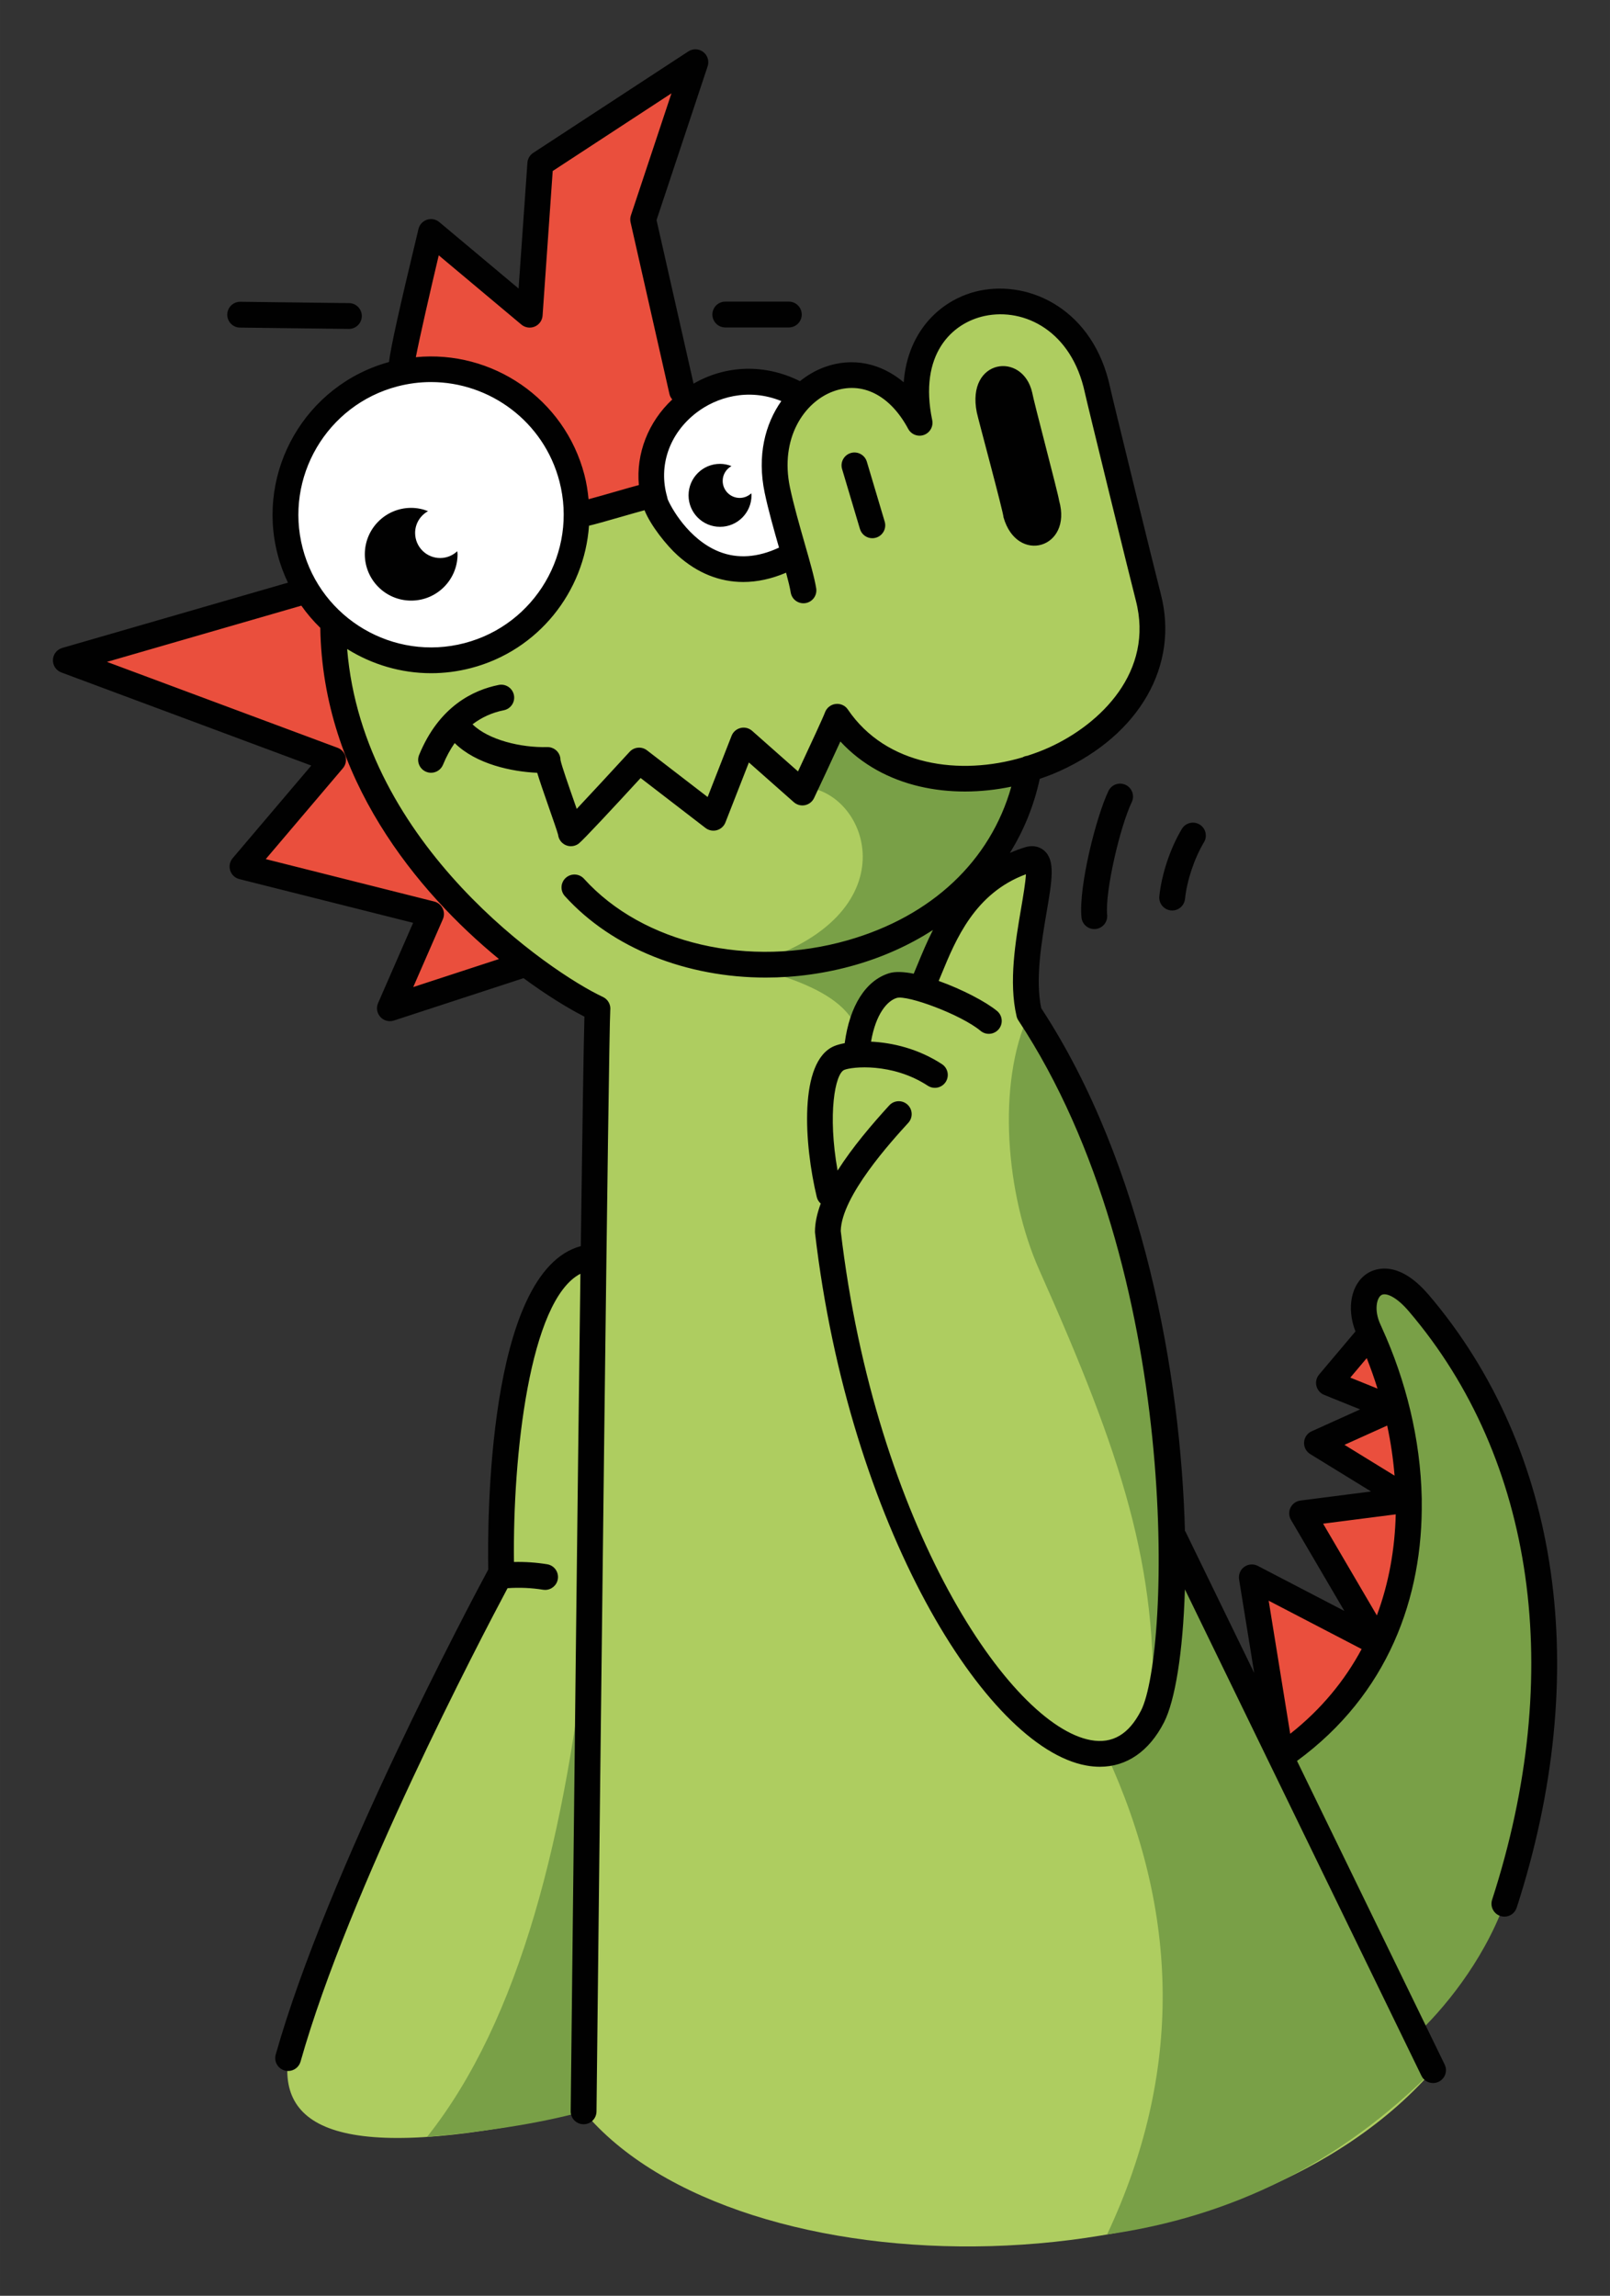 <?xml version="1.0" encoding="UTF-8"?>
<svg id="y" data-name="neugierig" xmlns="http://www.w3.org/2000/svg" width="55.002mm" height="78.425mm" viewBox="0 0 155.91 222.306">
  <rect x="0" y="0" width="155.91" height="222.306" fill="#333333" stroke="none"/>
  <g id="aa" data-name="color">
    <g>
      <path d="M29.71,57.194,29.71,57.194l-23.336,6.75,25.877,9.638-8.769,10.331,18.259,4.596-3.983,9.125,12.911-4.22M35.992,56.25c-.226-.329,5.749-33.783,5.749-33.783l9.555,8.005,1.024-14.621,15.021-9.825-5.059,15.223,6.732,25.707-33.248,8.964" style="fill: #ea4f3d;"/>
      <path d="M30.128,192.385c-.851,2.389-1.607,4.711-2.227,6.906-.927,7.248,6.021,10.336,28.613,5.16,14.875,17.903,62.868,18.22,82.256-3.991l-45.46-92.849v-21.435c3.158-3.012,5.454-6.947,6.321-11.764l-18.38-32.575c-.29-.164-24.878,8.141-25.41,8.008l-23.59,10.421c0,21.023,19.67,34.638,25.607,37.409-.107.47-.378,18.511-.461,24.049-9.889,2.03-8.858,30.561-8.858,30.561,0,0-11.957,21.986-18.411,40.101Z" style="fill: #aecd60;"/>
      <circle cx="41.741" cy="49.844" r="14.097" style="fill: #fff;"/>
      <path d="M77.628,38.426c-7.625-4.587-16.451,2.397-14.217,10.057-.249-.021,4.361,10.381,13.51,5.185l.707-15.242Z" style="fill: #fff;"/>
      <polygon points="123.949 170.189 121.225 152.741 133.454 159.104 126.094 146.544 136.442 145.216 127.533 139.737 134.892 136.417 128.695 133.911 132.709 129.15 141.871 147.604 136.941 163.979 125.403 173.159 123.949 170.189" style="fill: #ea4f3d;"/>
      <path d="M77.805,57.17c-.311-1.933-1.822-6.335-2.53-9.71-2.067-9.851,8.821-15.748,13.776-6.517-2.898-13.894,14.471-16.113,17.228-3.175.22,1.033,4.412,18.111,4.919,20.056,3.895,14.948-21.408,24.437-30.133,11.58-.217.654-3.261-12.235-3.261-12.235Z" style="fill: #aecd60;"/>
      <path d="M145.679,184.346c7.178-19.307,5.461-42.038-8.301-58.176-3.795-4.45-6.489-.932-4.833,2.624,5.85,12.558,6.302,31.331-8.445,41.703l13.012,26.576c2.549-2.394,6.42-6.952,8.567-12.726Z" style="fill: #79a047;"/>
      <path d="M107.208,216.371c12.031-1.705,22.6-6.894,31.562-15.911l-45.46-92.849s0-14.917,0-21.434c-6.773,6.407-15.679,8.045-26.101,6.299,8.639,1.612,16.091,3.718,16.086,8.914l23.839,68.449c7.037,15.253,7.489,30.749.073,46.532Z" style="fill: #79a047;"/>
      <path d="M57.058,156.401l-.544,48.051c-4.569,1.245-9.735,1.972-15.161,2.474,8.978-11.304,13.503-29.195,15.704-50.525Z" style="fill: #79a047;"/>
      <path d="M81.066,69.405c4.414,6.424,13.662,6.875,18.565,5.007-2.692,14.302-16.346,18.728-26.857,18.918,15.548-4.616,11.442-16.599,5.171-17.109l3.12-6.816Z" style="fill: #79a047;"/>
      <path d="M111.603,166.217c-6.608,12.897-27.131-10.074-31.436-46.948,0-.849.244-1.779.651-2.733-2.132-6.63-1.69-13.177.444-14.083.315-.134.854-.255,1.547-.314.515-4.552,2.081-6.216,3.66-6.702.556-.171,1.533-.033,2.662.283,1.289-4.532,3.929-10.479,10.499-12.479,2.764-.841-1.425,8.659.028,14.878,21.347,34.529,11.983,68.021,11.944,68.097Z" style="fill: #aecd60;"/>
      <path d="M99.626,98.229l.034-.109c21.347,34.529,11.94,68.183,11.944,68.097.574-14.455-2.943-25.253-10.965-43.245-3.241-7.269-4.128-18.068-1.012-24.743Z" style="fill: #79a047;"/>
      <path d="M138.329,125.359c-2.993-3.511-5.291-2.457-5.923-2.051-1.573,1.011-2.024,3.372-1.145,5.618l-3.523,4.178c-.258.306-.354.718-.257,1.106.096.389.373.708.744.858l3.487,1.41-4.694,2.118c-.422.19-.704.598-.733,1.06-.03.462.198.902.593,1.145l5.894,3.624-6.837.877c-.416.053-.777.312-.963.688-.185.377-.169.821.044,1.183l5.166,8.817-8.38-4.36c-.419-.219-.925-.181-1.31.096-.383.277-.577.746-.502,1.213l1.465,9.055-6.654-13.682c-.014-.028-.039-.044-.054-.071-.397-14.967-3.991-35.474-13.918-50.619-.584-2.802.028-6.39.522-9.286.533-3.124.855-5.009-.226-5.961-.283-.249-.899-.624-1.86-.331-.519.158-1.002.345-1.469.546,1.358-2.18,2.334-4.592,2.892-7.172.657-.226,1.304-.471,1.927-.753,7.749-3.512,11.593-10.247,9.793-17.157-.531-2.035-4.704-19.046-4.907-20.001-1.593-7.474-7.7-10.396-12.651-9.358-3.6.759-6.955,3.787-7.335,8.871-2.219-1.872-4.974-2.455-7.676-1.469-.835.305-1.637.77-2.374,1.36-3.362-1.688-7.135-1.589-10.302.238l-3.585-15.837,4.949-14.893c.167-.504-.003-1.06-.424-1.384-.421-.325-1.001-.348-1.447-.056l-15.021,9.825c-.327.214-.535.568-.562.958l-.854,12.177-7.677-6.432c-.332-.278-.784-.365-1.194-.229-.411.136-.723.474-.824.895-1.94,8.071-2.668,11.393-2.856,12.883-8.064,2.22-12.894,10.537-10.779,18.657.248.95.587,1.851.993,2.708l-21.856,6.322c-.518.15-.881.615-.901,1.154s.308,1.03.812,1.218l24.207,9.016-7.616,8.973c-.279.329-.369.779-.237,1.19s.467.726.886.831l16.828,4.236-3.393,7.772c-.197.451-.11.976.221,1.341.24.265.578.409.925.409.13,0,.261-.02.389-.062l12.551-4.102c2.266,1.669,4.326,2.924,5.896,3.726-.078,2.789-.202,10.922-.351,22.221-9.11,2.439-9.042,27.063-8.96,31.314-1.648,3.067-15.579,29.246-20.584,46.97-.188.665.199,1.355.863,1.543.113.032.228.047.341.047.545,0,1.047-.36,1.202-.911,4.692-16.617,17.408-40.893,20.045-45.84,1.145-.082,2.3-.034,3.437.15.067.011.135.016.201.016.602,0,1.133-.437,1.232-1.05.109-.682-.354-1.323-1.035-1.434-1.063-.172-2.139-.245-3.214-.219-.13-10.235,1.495-25.352,6.436-27.91-.278,21.462-.634,52.882-.943,81.093-.008.69.546,1.256,1.236,1.264h.014c.685,0,1.242-.551,1.25-1.236.394-35.951,1.176-104.346,1.333-106.633.068-.534-.215-1.059-.711-1.291-5.032-2.349-23.219-14.687-24.768-33.693,2.402,1.499,5.209,2.343,8.126,2.343,1.276,0,2.575-.161,3.867-.498,6.532-1.702,10.976-7.395,11.427-13.785.659-.159,1.626-.43,3.157-.872.709-.204,1.573-.454,2.22-.627.586,1.476,2.145,3.423,3.226,4.391,1.897,1.702,4.055,2.558,6.336,2.558,1.348,0,2.739-.3,4.145-.9.208.77.372,1.439.448,1.909.109.683.747,1.145,1.433,1.036.682-.11,1.146-.751,1.036-1.433-.165-1.026-.61-2.582-1.126-4.383-.499-1.743-1.064-3.718-1.415-5.386-.995-4.739,1.359-8.267,4.199-9.303,2.771-1.012,5.487.345,7.252,3.634.295.547.947.795,1.529.583.584-.213.923-.822.796-1.43-1.329-6.376,1.912-9.421,5.092-10.091,3.855-.812,8.421,1.479,9.69,7.432.205.963,4.4,18.068,4.933,20.111,1.796,6.892-3.405,11.983-8.405,14.249-.677.307-1.383.569-2.103.801-.167.021-.321.07-.463.152-6.05,1.791-13.197.845-16.917-4.639-.265-.39-.728-.593-1.198-.529-.468.061-.864.388-1.021.833-.131.374-1.337,2.991-2.604,5.697l-4.442-3.928c-.307-.271-.725-.376-1.121-.278-.397.096-.723.379-.871.759l-2.318,5.925-5.872-4.521c-.516-.396-1.246-.332-1.684.145-1.837,2.002-3.841,4.165-5.122,5.527-.084-.242-.178-.511-.282-.81-.445-1.273-1.181-3.376-1.288-3.919.002-.282-.092-.561-.271-.786-.246-.308-.641-.486-1.013-.471-2.532.067-5.682-.682-7.236-2.206.882-.67,1.887-1.134,3.028-1.361.678-.135,1.117-.793.981-1.471-.135-.677-.802-1.115-1.47-.981-2.45.489-5.777,2.062-7.711,6.78-.262.639.043,1.369.682,1.631.155.063.316.094.475.094.491,0,.958-.293,1.156-.776.322-.786.702-1.482,1.131-2.099,2.094,2.056,5.542,2.771,7.992,2.879.211.704.578,1.779,1.184,3.513.338.965.754,2.157.838,2.483.043.395.273.751.628.952.191.108.403.161.614.161.263,0,.524-.083.744-.246.406-.301,3.336-3.454,6.007-6.358l6.284,4.838c.313.241.723.317,1.097.214.38-.105.687-.383.83-.749l2.273-5.81,4.352,3.848c.295.26.699.368,1.08.288.386-.079.711-.335.879-.691.487-1.034,1.702-3.618,2.549-5.475,4.188,4.532,10.673,5.599,16.553,4.374-2.018,7.17-7.677,12.535-15.824,14.869-9.576,2.743-19.847.353-25.557-5.951-.464-.513-1.255-.549-1.766-.087-.512.463-.551,1.254-.088,1.766,4.606,5.084,11.831,7.89,19.458,7.89,2.862,0,5.783-.396,8.641-1.214,2.777-.796,5.303-1.951,7.546-3.393-.594,1.17-1.067,2.312-1.479,3.313-.132.322-.259.626-.383.919-.951-.188-1.787-.23-2.377-.048-2.27.698-3.828,3.166-4.307,6.774-.408.077-.759.174-1.022.286-3.459,1.469-2.899,9.55-1.68,14.624.061.253.203.46.382.623-.348.939-.559,1.856-.559,2.72,0,.048.003.097.009.145,3.29,28.178,16.486,49.783,26.272,51.55.446.081.883.121,1.308.121,2.598,0,4.771-1.491,6.21-4.298,1.064-2.077,1.839-6.737,2.025-12.882l22.906,47.103c.216.445.661.704,1.125.704.184,0,.37-.041.546-.126.621-.302.879-1.05.577-1.671l-14.296-29.398c8.794-6.439,12.219-15.814,12.076-25.237.004-.078.01-.155,0-.231-.121-5.688-1.538-11.38-3.845-16.444-.005-.01-.008-.02-.013-.03-.047-.102-.09-.206-.137-.308-.646-1.389-.363-2.569.079-2.854.417-.265,1.426.111,2.67,1.569,12.214,14.323,15.152,35.091,8.062,56.979-.213.657.147,1.362.805,1.574.128.042.258.062.385.062.527,0,1.018-.336,1.189-.865,7.363-22.733,4.251-44.373-8.539-59.372ZM48.317,92.868l-8.299,2.712,2.868-6.571c.147-.337.139-.721-.023-1.051s-.461-.572-.817-.662l-16.311-4.106,7.47-8.8c.264-.311.359-.73.257-1.125-.104-.395-.392-.714-.773-.856l-22.331-8.317,18.824-5.445c.547.778,1.163,1.495,1.835,2.15.222,14.54,9.391,25.574,17.301,32.069ZM44.981,62.276c-6.857,1.784-13.885-2.337-15.671-9.192-1.786-6.855,2.337-13.885,9.191-15.671,1.082-.282,2.168-.417,3.237-.417,5.705,0,10.929,3.836,12.434,9.608,1.786,6.855-2.337,13.885-9.191,15.671ZM59.502,47.636c-.757.218-1.741.502-2.506.706-.078-.788-.198-1.578-.404-2.367-1.925-7.388-8.949-12.104-16.323-11.388.394-2.016,1.357-6.229,2.218-9.863l8.005,6.708c.361.302.86.376,1.291.192.433-.184.726-.594.759-1.063l.981-14.002,11.5-7.522-3.928,11.82c-.071.216-.083.448-.032.67l3.769,16.644c.045.199.146.364.268.511-2.337,2.193-3.511,5.236-3.235,8.289-.567.149-1.321.365-2.363.666ZM69.663,53.43c-3.017-1.188-4.723-4.382-5.012-5.105-.009-.064-.021-.128-.04-.191-.881-3.018.2-6.146,2.819-8.165,1.929-1.487,5-2.445,8.232-1.132-1.564,2.215-2.366,5.286-1.612,8.88.352,1.677.895,3.589,1.388,5.31-2.066.963-4.004,1.101-5.776.402ZM110.491,165.647c-1.179,2.299-2.762,3.231-4.849,2.857-7.87-1.421-20.885-20.861-24.225-49.302.064-3.378,4.934-8.715,6.541-10.476.466-.51.43-1.301-.08-1.766-.511-.465-1.302-.429-1.766.081-1.637,1.794-3.555,4.028-5.001,6.31-.983-5.508-.235-9.376.638-9.747.74-.313,4.644-.728,8.099,1.531.577.376,1.352.215,1.729-.362.378-.578.216-1.353-.362-1.73-2.293-1.499-4.813-2.081-6.866-2.177.457-2.666,1.554-3.945,2.488-4.232,1.033-.307,6.228,1.611,8.119,3.186.53.442,1.317.369,1.761-.161.441-.53.369-1.319-.161-1.76-1.055-.879-3.381-2.1-5.655-2.913.09-.216.181-.434.275-.662,1.368-3.33,3.222-7.838,8.173-9.667-.041.805-.268,2.136-.46,3.262-.545,3.191-1.224,7.164-.446,10.486.033.145.093.282.174.405,15.919,24.08,14.698,61.327,11.875,66.838ZM130.762,133.398l1.59-1.886c.383.966.733,1.951,1.044,2.952l-2.635-1.066ZM130.196,139.907l4.138-1.866c.342,1.6.581,3.222.715,4.851l-4.854-2.985ZM128.128,147.542l7.033-.903c-.081,3.345-.66,6.657-1.828,9.787l-5.205-8.884ZM124.942,167.887l-2.085-12.887,9.002,4.684c-1.628,3.032-3.896,5.822-6.916,8.203ZM83.276,51.224l-1.729-5.802c-.197-.662.18-1.358.842-1.555.656-.197,1.357.179,1.555.841l1.729,5.802c.197.662-.18,1.358-.842,1.555-.118.036-.239.053-.357.053-.538,0-1.035-.351-1.197-.894ZM68.986,30.458c0-.69.56-1.25,1.25-1.25h6.154c.69,0,1.25.56,1.25,1.25s-.56,1.25-1.25,1.25h-6.154c-.69,0-1.25-.56-1.25-1.25ZM22.007,30.458c.009-.685.566-1.235,1.25-1.235h.016l10.53.128c.689.008,1.243.575,1.234,1.265-.009.685-.566,1.235-1.25,1.235h-.016l-10.53-.128c-.689-.008-1.243-.575-1.234-1.265ZM44.28,53.377c.006.097.029.19.029.289.001,2.48-2.008,4.491-4.488,4.493s-4.491-2.008-4.492-4.488c-.001-2.479,2.008-4.491,4.488-4.492.578,0,1.127.118,1.635.317-.744.415-1.253,1.199-1.253,2.111,0,1.341,1.086,2.429,2.427,2.429.642,0,1.221-.253,1.655-.659ZM97.176,50.085c.002-.444-2.469-9.565-2.586-10.154-1.037-5.185,4.445-5.932,5.365-1.923.121.765,2.537,9.856,2.608,10.47,1.314,4.629-4.082,6.201-5.387,1.607ZM72.755,47.768c.004.066.02.129.02.196,0,1.684-1.363,3.049-3.047,3.05s-3.049-1.363-3.05-3.047c0-1.684,1.363-3.049,3.047-3.05.393,0,.765.08,1.11.215-.505.282-.851.814-.851,1.434,0,.911.737,1.649,1.647,1.649.436,0,.829-.172,1.124-.447ZM109.598,77.671c-1.124,2.348-2.598,8.617-2.383,10.927.064.688-.44,1.297-1.128,1.361-.04.003-.079.005-.118.005-.638,0-1.183-.486-1.242-1.134-.282-3.02,1.431-9.764,2.615-12.238.299-.622,1.044-.886,1.668-.588.622.298.886,1.044.588,1.667ZM112.268,86.788c.222-2.149,1.058-4.648,2.181-6.521.355-.592,1.12-.785,1.716-.429.592.355.783,1.123.429,1.715-.934,1.555-1.654,3.71-1.839,5.491-.066.643-.609,1.122-1.241,1.122-.043,0-.087-.002-.13-.007-.688-.071-1.187-.685-1.115-1.372Z" style="fill: #010101;"/>
    </g>
  </g>
</svg>